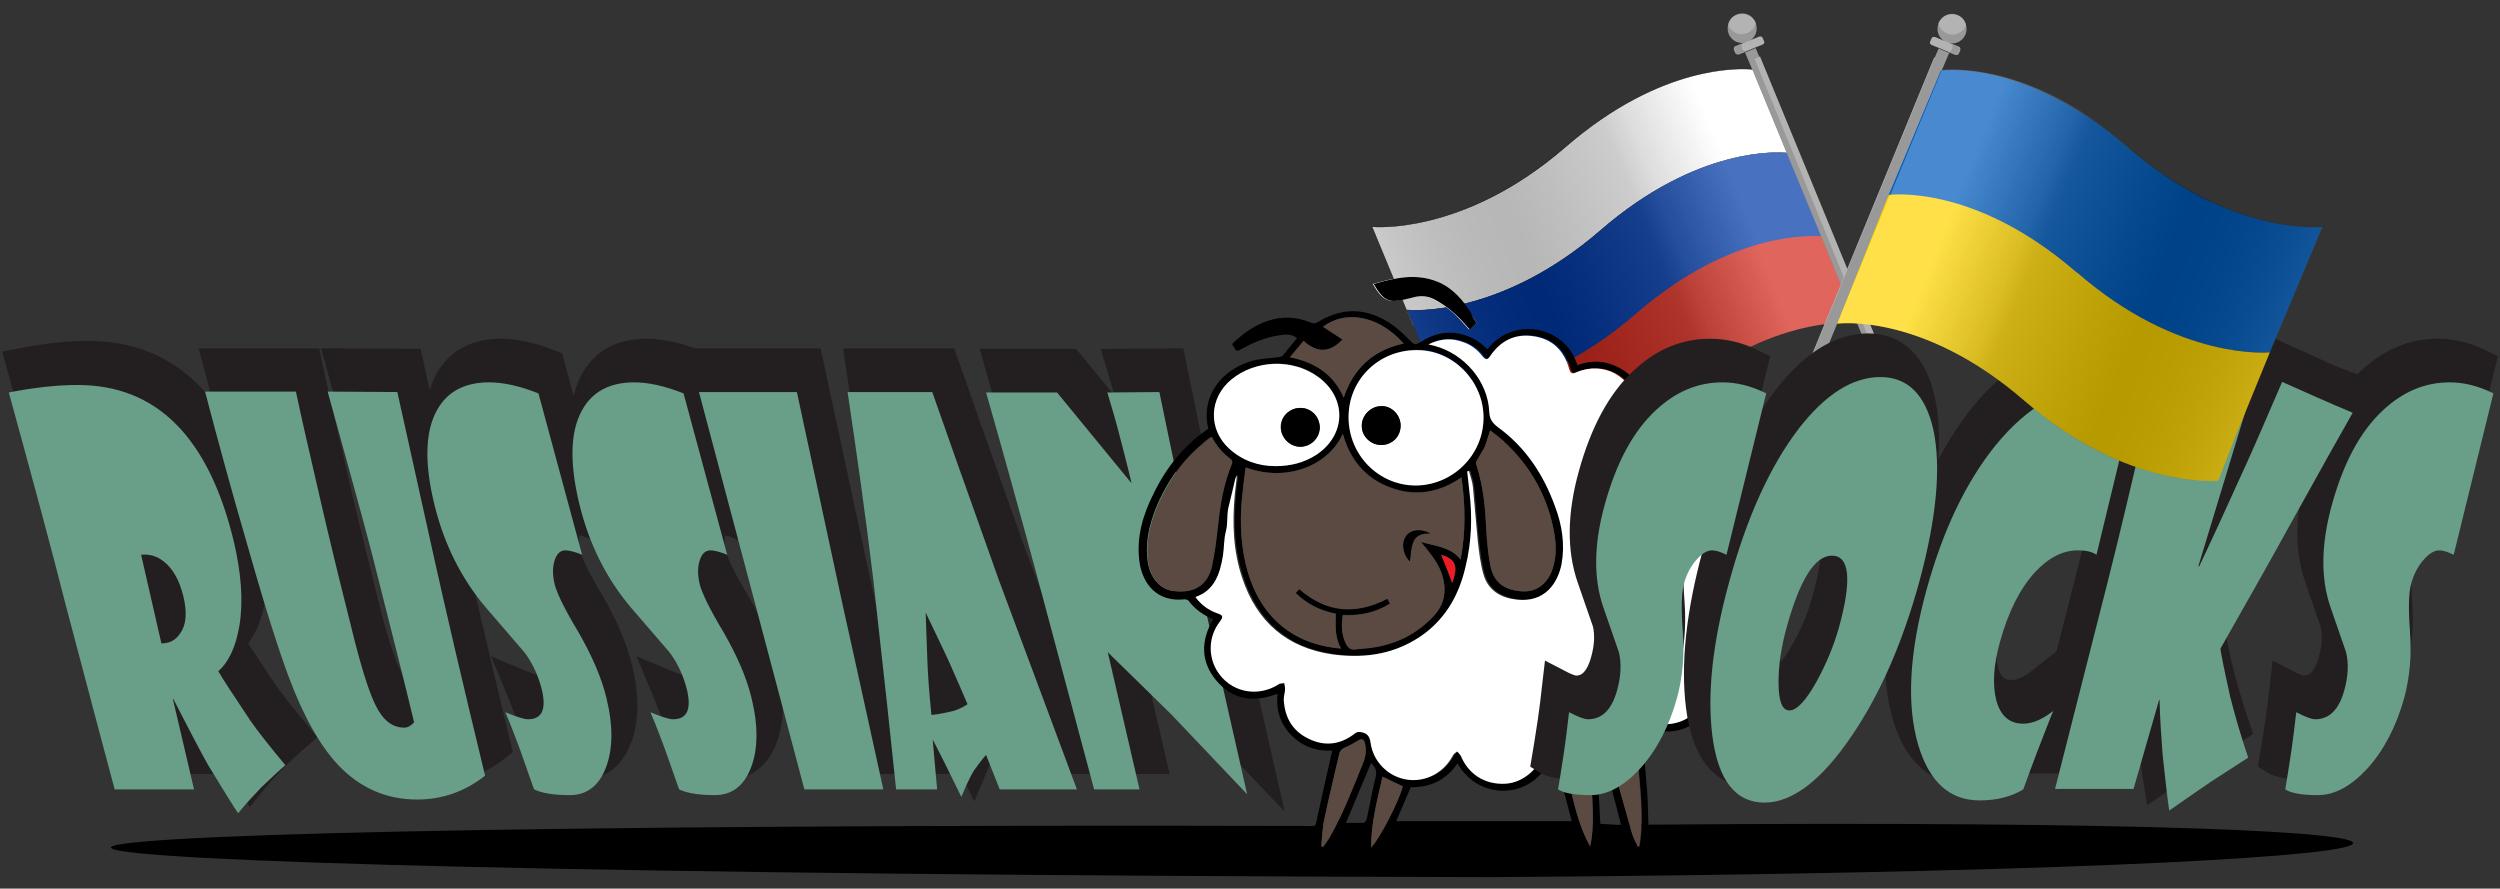 <?xml version="1.0" encoding="utf-8"?>
<!-- Generator: Adobe Illustrator 27.7.0, SVG Export Plug-In . SVG Version: 6.00 Build 0)  -->
<svg version="1.1" xmlns="http://www.w3.org/2000/svg" xmlns:xlink="http://www.w3.org/1999/xlink" x="0px" y="0px"
	 viewBox="0 0 566.9 201.5" style="enable-background:new 0 0 566.9 201.5;" xml:space="preserve">
<rect x="0" y="0" width="566.9" height="201.5" fill="#333333" stroke="none"/>
<style type="text/css">
	.st0{fill:#D52B1E;}
	.st1{fill:#FFFFFF;stroke:#000000;stroke-width:9.788529e-02;stroke-miterlimit:10;}
	.st2{fill:#0039A6;}
	.st3{opacity:0.2;fill:url(#SVGID_1_);stroke:#000000;stroke-width:9.788529e-02;stroke-miterlimit:10;}
	
		.st4{opacity:0.1;fill:url(#SVGID_00000162329721676335536210000015246364140735143839_);stroke:#000000;stroke-width:2.447132e-02;stroke-miterlimit:10;}
	.st5{fill:#999999;}
	.st6{fill:#B3B3B3;}
	.st7{opacity:0.4;fill:#999999;}
	.st8{opacity:0;fill:#FFFFFF;}
	.st9{opacity:0.4;fill:#979797;}
	.st10{fill:#231F20;stroke:#231F20;stroke-width:6.397;stroke-miterlimit:10;}
	.st11{fill:#699E88;}
	.st12{fill:#FFFFFF;}
	.st13{fill:#5A4A42;}
	.st14{fill:#EC1C24;}
	.st15{fill:#005BBB;}
	.st16{fill:#FFD500;}
	.st17{opacity:0.2;fill:url(#SVGID_00000031199193478584856810000004519739215521961605_);}
	.st18{opacity:0.1;fill:url(#SVGID_00000083798786148788104560000011736986342304692924_);}
	
		.st19{opacity:0.2;fill:url(#SVGID_00000036966747020769827790000001816334634305885880_);stroke:#000000;stroke-width:9.788529e-02;stroke-miterlimit:10;}
	
		.st20{opacity:0.1;fill:url(#SVGID_00000173856177521374530690000004023393540389090184_);stroke:#000000;stroke-width:2.447132e-02;stroke-miterlimit:10;}
	.st21{opacity:0.2;fill:url(#SVGID_00000075867163510946049910000008643738640319503036_);}
	.st22{opacity:0.1;fill:url(#SVGID_00000150102787531941094450000012682280421920566453_);}
	
		.st23{opacity:0.2;fill:url(#SVGID_00000049189208551192816210000015697007275103974035_);stroke:#000000;stroke-width:9.788529e-02;stroke-miterlimit:10;}
	
		.st24{opacity:0.1;fill:url(#SVGID_00000174570725324062470450000008016581322369900959_);stroke:#000000;stroke-width:2.447132e-02;stroke-miterlimit:10;}
	.st25{opacity:0.2;fill:url(#SVGID_00000067949691326372155780000005950570717173817527_);}
	.st26{opacity:0.1;fill:url(#SVGID_00000181066848303848137260000002350288323746453651_);}
	
		.st27{opacity:0.2;fill:url(#SVGID_00000160902381339500488540000001613657945999145640_);stroke:#000000;stroke-width:9.788529e-02;stroke-miterlimit:10;}
	
		.st28{opacity:0.1;fill:url(#SVGID_00000111879268943981502890000009632818085584436638_);stroke:#000000;stroke-width:2.447132e-02;stroke-miterlimit:10;}
	.st29{opacity:0.2;fill:url(#SVGID_00000015323986939699260420000006010011778003307652_);}
	.st30{opacity:0.1;fill:url(#SVGID_00000067227590715518907790000015050726723946348934_);}
</style>
<g id="logo_4">
</g>
<g id="logo_3">
</g>
<g id="logo_2">
</g>
<g id="logo_1">
	<g id="Russia_00000127031312383072045960000016052624682831748247_">
		<g id="flag_00000036218042056071796170000002872009940278918060_">
			<path class="st0" d="M421.1,73.3c0,0-19.2-2.7-42.5,17.5c-23.3,20.2-43.9,18.1-43.9,18.1l-4.2-10.6l-3.6-9.1
				c0,0,20.6,2.1,43.9-18.1c21.7-18.8,39.7-17.8,42.2-17.6l7.2,17.5L421.1,73.3z"/>
			<path id="white_00000070833499495737546100000001480626385234585228_" class="st1" d="M405.3,34.7
				C405.3,34.7,405.3,34.7,405.3,34.7c-1.8-0.2-20.2-1.6-42.3,17.5c-22.8,19.8-43,18.2-43.9,18.1c0,0,0,0,0,0l1.6,3.8l-0.2,0
				l-9.4-22.7c0,0,20.6,2.1,43.9-18.1c21.7-18.8,39.7-17.8,42.2-17.6c0,0,0,0,0.1,0c0.1,0,0.2,0,0.2,0L405.3,34.7z"/>
			<path id="blue_00000073680945275537287350000003517466602568696203_" class="st2" d="M413.1,53.6L413.1,53.6
				c-2.5-0.2-20.6-1.2-42.2,17.6c-23.3,20.2-43.9,18.1-43.9,18.1l-3-7.2l0,0l-3.3-8l-1.6-3.8c0,0,0,0,0,0c0.8,0.1,21,1.7,43.9-18.1
				c22.1-19.2,40.5-17.7,42.3-17.5c0,0,0,0,0,0L413.1,53.6z"/>
		</g>
		<g id="shadow_00000129206685881963919230000000479085750154124203_">
			
				<linearGradient id="SVGID_1_" gradientUnits="userSpaceOnUse" x1="378.079" y1="512.381" x2="358.901" y2="523.398" gradientTransform="matrix(0.991 0.133 -0.133 0.991 90.024 -508.202)">
				<stop  offset="0" style="stop-color:#FFFFFF"/>
				<stop  offset="1" style="stop-color:#000000"/>
			</linearGradient>
			<path class="st3" d="M421.2,73.3c0,0-19.2-2.7-42.5,17.5c-0.3,0.3-0.7,0.6-1,0.9c-13,11-25.1,15-33.1,16.5
				c-6.1,1.1-9.8,0.7-9.8,0.7l-4.2-10.6L323,79.8l-11.9-28.4c0,0,3.7,0.4,9.8-0.7c7.6-1.4,18.9-5.2,31.2-15c1-0.8,1.9-1.6,2.9-2.4
				c22.8-19.8,41.6-17.6,42.5-17.5L421.2,73.3z"/>
			
				<linearGradient id="SVGID_00000180349743114878480460000013962251885672060546_" gradientUnits="userSpaceOnUse" x1="362.698" y1="521.216" x2="305.379" y2="554.144" gradientTransform="matrix(0.991 0.133 -0.133 0.991 90.024 -508.202)">
				<stop  offset="0" style="stop-color:#FFFFFF"/>
				<stop  offset="0.16" style="stop-color:#A0A0A0"/>
				<stop  offset="0.316" style="stop-color:#4A4A4A"/>
				<stop  offset="0.425" style="stop-color:#151515"/>
				<stop  offset="0.478" style="stop-color:#000000"/>
				<stop  offset="0.542" style="stop-color:#040404"/>
				<stop  offset="0.608" style="stop-color:#111111"/>
				<stop  offset="0.677" style="stop-color:#262626"/>
				<stop  offset="0.747" style="stop-color:#444444"/>
				<stop  offset="0.817" style="stop-color:#6A6A6A"/>
				<stop  offset="0.888" style="stop-color:#999999"/>
				<stop  offset="0.959" style="stop-color:#CFCFCF"/>
				<stop  offset="1" style="stop-color:#F2F2F2"/>
			</linearGradient>
			
				<path style="opacity:0.1;fill:url(#SVGID_00000180349743114878480460000013962251885672060546_);stroke:#000000;stroke-width:2.447132e-02;stroke-miterlimit:10;" d="
				M421.2,73.3c0,0-19.2-2.7-42.5,17.5c-0.3,0.3-0.7,0.6-1,0.9c-13,11-25.1,15-33.1,16.5c-6.1,1.1-9.8,0.7-9.8,0.7l-4.2-10.6
				L323,79.8l-11.9-28.4c0,0,3.7,0.4,9.8-0.7c7.6-1.4,18.9-5.2,31.2-15c1-0.8,1.9-1.6,2.9-2.4c22.8-19.8,41.6-17.6,42.5-17.5
				L421.2,73.3z"/>
		</g>
		<g>
			<g>
				<path class="st5" d="M392,7.7c0.7,1.7,2.6,2.5,4.3,1.8c1.7-0.7,2.5-2.6,1.8-4.3c0,0,0,0,0-0.1c-0.7-1.7-2.6-2.5-4.3-1.8
					c-1,0.4-1.7,1.3-1.9,2.2C391.7,6.3,391.7,7,392,7.7z"/>
				<path class="st6" d="M391.9,5.7c0.7,1.7,2.6,2.5,4.3,1.8c1-0.4,1.7-1.3,1.9-2.2c0,0,0,0,0-0.1c-0.7-1.7-2.6-2.5-4.3-1.8
					C392.8,3.8,392.1,4.6,391.9,5.7C391.9,5.6,391.9,5.6,391.9,5.7z"/>
			</g>
			<path class="st5" d="M448.8,138c-0.5,0.2-0.9,0.2-1,0.1l-27.1-65.8l-0.5-1.1l-7.2-17.5l0,0l-7.8-18.9l-7.8-18.9l-1.7-4l0,0
				c0,0,0,0,0,0l0.5-0.2l1.9-0.8l0.9,2.1l51.1,124.3C450.3,137.3,449.5,137.8,448.8,138z"/>
			<path class="st5" d="M395.9,11.7C395.9,11.7,395.9,11.7,395.9,11.7L395.9,11.7L395.9,11.7L395.9,11.7
				C395.9,11.7,395.9,11.7,395.9,11.7z"/>
			<polygon class="st5" points="398.2,10.7 398.2,10.7 396.3,11.5 			"/>
			<path class="st6" d="M399.7,10.1l-1.5,0.6l0,0l-1.9,0.8l-0.5,0.2c0,0,0,0,0,0l0,0l-1.5,0.6c-0.3,0.1-0.7,0-0.8-0.3l-0.3-0.7
				c-0.1-0.3,0-0.7,0.3-0.8l1.7-0.7l2-0.8l1.7-0.7c0.3-0.1,0.7,0,0.8,0.3l0.3,0.7C400.2,9.6,400,10,399.7,10.1z"/>
			<path class="st5" d="M395.9,11.7L395.9,11.7l-1.5,0.6c-0.3,0.1-0.7,0-0.8-0.3l-0.3-0.7c-0.1-0.3,0-0.7,0.3-0.8l1.5-0.6
				C394.6,10.9,395.3,11.6,395.9,11.7C395.9,11.7,395.9,11.7,395.9,11.7C395.9,11.7,395.9,11.7,395.9,11.7z"/>
			<path class="st6" d="M448.8,138L397.9,13.4l1.2-0.6l51.1,124.3C450.3,137.3,449.5,137.8,448.8,138z"/>
		</g>
	</g>
	<g>
		<g>
			<path class="st5" d="M445.7,7.8c-0.7,1.7-2.6,2.5-4.3,1.8c-1.7-0.7-2.5-2.6-1.8-4.3c0,0,0,0,0-0.1c0.7-1.7,2.6-2.5,4.3-1.8
				c1,0.4,1.7,1.3,1.9,2.2C446,6.4,446,7.1,445.7,7.8z"/>
			<path class="st6" d="M445.8,5.8c-0.7,1.7-2.6,2.5-4.3,1.8c-1-0.4-1.7-1.3-1.9-2.2c0,0,0,0,0-0.1c0.7-1.7,2.6-2.5,4.3-1.8
				C444.9,3.9,445.6,4.7,445.8,5.8C445.8,5.7,445.8,5.8,445.8,5.8z"/>
		</g>
		<path class="st5" d="M441.9,11.8C441.9,11.8,441.8,11.8,441.9,11.8L441.9,11.8L441.9,11.8L441.9,11.8
			C441.9,11.8,441.9,11.8,441.9,11.8z"/>
		<polygon class="st5" points="439.5,10.8 439.5,10.8 441.4,11.6 		"/>
		<path class="st6" d="M438,10.2l1.5,0.6l0,0l1.9,0.8l0.5,0.2c0,0,0,0,0,0l0,0l1.5,0.6c0.3,0.1,0.7,0,0.8-0.3l0.3-0.7
			c0.1-0.3,0-0.7-0.3-0.8l-1.7-0.7l-2-0.8l-1.7-0.7c-0.3-0.1-0.7,0-0.8,0.3l-0.3,0.7C437.5,9.7,437.7,10.1,438,10.2z"/>
		<path class="st5" d="M441.8,11.8L441.8,11.8l1.5,0.6c0.3,0.1,0.7,0,0.8-0.3l0.3-0.7c0.1-0.3,0-0.7-0.3-0.8l-1.5-0.6
			C443.1,11,442.4,11.7,441.8,11.8C441.9,11.8,441.9,11.8,441.8,11.8C441.9,11.8,441.8,11.8,441.8,11.8z"/>
		<path class="st6" d="M389,138.2l50.8-124.6l-1.2-0.6l-51.1,124.3C387.4,137.5,388.2,137.9,389,138.2z"/>
		<path class="st5" d="M389,138.2c0.5,0.2,0.9,0.2,1,0.1L417,72.4l0.5-1.1l7.2-17.5l0,0l7.8-18.9l7.8-18.9l1.7-4l0,0c0,0,0,0,0,0
			l-0.5-0.2l-1.9-0.8l-0.9,2.1l-51.1,124.3C387.4,137.5,388.2,137.9,389,138.2z"/>
	</g>
	<g id="shadow_00000091695233366720658690000005009261576166909886_">
		<path class="st7" d="M323.1,156.3c0,0.1,3.4,0.3,7.6,0.3c4.2,0,7.6-0.1,7.6-0.3c0-0.1-3.4-0.3-7.6-0.3
			C326.5,156.1,323.1,156.2,323.1,156.3z"/>
		<path class="st7" d="M268.3,156.3c0,0.1,3.4,0.3,7.6,0.3c4.2,0,7.6-0.1,7.6-0.3s-3.4-0.3-7.6-0.3
			C271.7,156.1,268.3,156.2,268.3,156.3z"/>
	</g>
	<rect y="59.6" class="st8" width="566.9" height="141.9"/>
	<path class="st10" d="M55.8,116c1.7,7.2,2.2,13.6,1.3,19.1c-0.8,4.8-2.4,8.3-4.8,10.4c1,1.8,3.5,5.5,7.2,11.1c1.8,2.6,4.5,6,8,10.2
		c-0.8,0.7-2.6,2.3-5.4,5c-1.9,2-3.7,3.9-5.3,5.9c-1-1.4-3.2-5-6.8-10.9c-1.7-3-4.3-8-7.9-15h-0.1l4.6,20.5l-18,0
		c-2.3-8.5-6-22.6-11.2-42.2c-3-11.5-7.3-27.5-12.9-47.9c5.6-1.1,10.8-1.7,15.6-1.7C38.3,80.6,50.1,92.4,55.8,116z M44.3,128.7
		c-0.9-3.7-2.4-6.4-4.5-8c-1.5-1.2-3.2-1.7-5.1-1.5l4.6,20.1c1.8,0,3.2-0.7,4.2-2.2C45,135.2,45.2,132.4,44.3,128.7z M92.8,82.3
		l8.4,37.9c2.4,10.8,6.2,27.2,11.5,49.1c-4.6,3.6-9.7,5.4-15.4,5.4c-7,0-12.9-2.6-17.8-7.7c-4.1-4.3-8-11.1-11.4-20.3
		c-2-5.3-5.1-14.9-9.1-29c-3.8-13-7-24.8-9.8-35.5l20.6,0c1.1,5.2,3,13.6,5.7,25.2c1.5,6.5,3.7,15.7,6.7,27.6
		c2.2,9.1,4.1,15.2,5.7,18.4c1.7,3.4,3.8,5,6.5,5c0.7,0,1.5-0.4,2.2-1.2c-1.9-8.1-5.2-20.9-9.6-38.4c-2.3-8.8-5.7-21-10-36.6
		L92.8,82.3z M134.7,119.1c-1.7-0.7-3-1-3.8-1c-1,0-1.8,0.6-2.3,1.9c-0.6,1.5-0.7,3.5-0.1,5.9c0.5,1.9,2.2,5.5,5.4,10.8
		c3.1,5.4,5.2,10.3,6.3,14.8c1.6,6.5,1.5,11.9-0.2,16.1c-1.6,4-4.3,6-8.1,6c-3.5,0-6.2-0.4-8.1-1.3c-0.6-1.8-1.7-4.7-3.1-8.8
		c-0.8-2.2-1.9-5.1-3.4-8.7c2.6,1.1,4.3,1.6,5.1,1.6c3.2,0,4.2-2.2,3.2-6.6c-0.8-3.2-2.1-6.1-4-8.6c-2.9-3.4-5.8-6.7-8.7-10.1
		c-5.6-6.6-9.5-14.4-11.7-23.4c-2.3-9.4-2.1-16.6,0.6-21.4c2.3-4.2,6.3-6.3,11.8-6.3c3.2,0,6.9,0.8,11.2,2.5L134.7,119.1z
		 M167.7,119.1c-1.7-0.7-3-1-3.8-1c-1,0-1.8,0.6-2.3,1.9c-0.6,1.5-0.7,3.5-0.1,5.9c0.5,1.9,2.2,5.5,5.4,10.8
		c3.1,5.4,5.2,10.3,6.3,14.8c1.6,6.5,1.5,11.9-0.2,16.1c-1.6,4-4.3,6-8.1,6c-3.5,0-6.2-0.4-8.1-1.3c-0.6-1.8-1.7-4.7-3.1-8.8
		c-0.8-2.2-1.9-5.1-3.4-8.7c2.6,1.1,4.3,1.6,5.1,1.6c3.2,0,4.2-2.2,3.2-6.6c-0.8-3.2-2.1-6.1-4-8.6c-2.9-3.4-5.8-6.7-8.7-10.1
		c-5.6-6.6-9.5-14.4-11.7-23.4c-2.3-9.4-2.1-16.6,0.6-21.4c2.3-4.2,6.3-6.3,11.8-6.3c3.2,0,6.9,0.8,11.2,2.5L167.7,119.1z
		 M183.5,82.2l10.3,47.9c2.3,10.3,5.4,24.4,9.3,42.2l-17.9,0l-23.9-90.1L183.5,82.2z M246.9,172.3l-17.5,0l-3.1-7.8
		c-0.4,0.4-1.3,1.5-2.8,3.6c-0.9,1.5-1.8,3.5-2.8,5.9l-3.5-7.1c-0.7-1.4-1.7-3.4-3-5.9l1,11.3l-9.3,0c-1-9.7-2.7-25.6-5.2-47.8
		c-1.8-14.9-3.8-28.9-5.8-42.3l19.2,0c2.1,6.1,7.2,20.4,15.2,42.9C233.7,136.8,239.6,152.6,246.9,172.3z M222.1,153.1
		c-0.9-2.1-2.3-5.4-4.4-10.1c-1.2-2.6-2.9-6.1-5.1-10.7c0.1,2.3,0.2,6,0.4,11.1c0.1,3,0.4,7,0.9,12.1c0.6,0,2-0.2,4.2-0.7
		C219.4,154.5,220.7,153.9,222.1,153.1z M265.7,82.2c1.6,7.9,4.5,21.7,8.7,41.3c3.2,14.5,6.9,31.1,11.2,49.9c-3.8-4-9.5-10-17.1-18
		c-3.2-3.2-8.1-7.9-14.5-14.2l7.2,31.1l-10.3,0c-2.1-7.9-6.1-22.9-12-44.9c-4.8-17.8-9-32.9-12.5-45.1l16.1,0l16.9,20.6
		c-1.1-4.7-2.1-8.4-2.8-11.1c-0.6-2.4-1.5-5.5-2.7-9.5L265.7,82.2z"/>
	<path class="st11" d="M53,122.7c1.7,7.2,2.2,13.6,1.3,19.1c-0.8,4.8-2.4,8.3-4.8,10.4c1,1.8,3.5,5.5,7.2,11.1c1.8,2.6,4.5,6,8,10.2
		c-0.8,0.7-2.6,2.3-5.4,5c-1.9,2-3.7,3.9-5.3,5.9c-1-1.4-3.2-5-6.8-10.9c-1.7-3-4.3-8-7.9-15h-0.1L44,179l-18,0
		c-2.3-8.5-6-22.6-11.2-42.2C11.9,125.3,7.6,109.4,2,89c5.6-1.1,10.8-1.7,15.6-1.7C35.5,87.3,47.3,99.1,53,122.7z M41.6,135.3
		c-0.9-3.7-2.4-6.4-4.5-8c-1.5-1.2-3.2-1.7-5.1-1.5l4.6,20.1c1.8,0,3.2-0.7,4.2-2.2C42.2,141.8,42.5,139.1,41.6,135.3z M90.1,88.9
		l8.4,37.9c2.4,10.8,6.2,27.2,11.5,49.1c-4.6,3.6-9.7,5.4-15.4,5.4c-7,0-12.9-2.6-17.8-7.7c-4.1-4.3-8-11.1-11.4-20.3
		c-2-5.3-5.1-14.9-9.1-29c-3.8-13-7-24.8-9.8-35.5l20.6,0c1.1,5.2,3,13.6,5.7,25.2c1.5,6.5,3.7,15.7,6.7,27.6
		c2.2,9.1,4.1,15.2,5.7,18.4c1.7,3.4,3.8,5,6.5,5c0.7,0,1.5-0.4,2.2-1.2c-1.9-8.1-5.2-20.9-9.6-38.4c-2.3-8.8-5.7-21-10-36.6
		L90.1,88.9z M132,125.8c-1.7-0.7-3-1-3.8-1c-1,0-1.8,0.6-2.3,1.9c-0.6,1.5-0.7,3.5-0.1,5.9c0.5,1.9,2.2,5.5,5.4,10.8
		c3.1,5.4,5.2,10.3,6.3,14.8c1.6,6.5,1.5,11.9-0.2,16.1c-1.6,4-4.3,6-8.1,6c-3.5,0-6.2-0.4-8.1-1.3c-0.6-1.8-1.7-4.7-3.1-8.8
		c-0.8-2.2-1.9-5.1-3.4-8.7c2.6,1.1,4.3,1.6,5.1,1.6c3.2,0,4.2-2.2,3.2-6.6c-0.8-3.2-2.1-6.1-4-8.6c-2.9-3.4-5.8-6.7-8.7-10.1
		c-5.6-6.6-9.5-14.4-11.7-23.4c-2.3-9.4-2.1-16.6,0.6-21.4c2.3-4.2,6.3-6.3,11.8-6.3c3.2,0,6.9,0.8,11.2,2.5L132,125.8z
		 M164.9,125.8c-1.7-0.7-3-1-3.8-1c-1,0-1.8,0.6-2.3,1.9c-0.6,1.5-0.7,3.5-0.1,5.9c0.5,1.9,2.2,5.5,5.4,10.8
		c3.1,5.4,5.2,10.3,6.3,14.8c1.6,6.5,1.5,11.9-0.2,16.1c-1.6,4-4.3,6-8.1,6c-3.5,0-6.2-0.4-8.1-1.3c-0.6-1.8-1.7-4.7-3.1-8.8
		c-0.8-2.2-1.9-5.1-3.4-8.7c2.6,1.1,4.3,1.6,5.1,1.6c3.2,0,4.2-2.2,3.2-6.6c-0.8-3.2-2.1-6.1-4-8.6c-2.9-3.4-5.8-6.7-8.7-10.1
		c-5.6-6.6-9.5-14.4-11.7-23.4c-2.3-9.4-2.1-16.6,0.6-21.4c2.3-4.2,6.3-6.3,11.8-6.3c3.2,0,6.9,0.8,11.2,2.5L164.9,125.8z
		 M180.7,88.9l10.3,47.9c2.3,10.3,5.4,24.4,9.3,42.2l-17.9,0l-23.9-90.1L180.7,88.9z M244.2,179l-17.5,0l-3.1-7.8
		c-0.4,0.4-1.3,1.5-2.8,3.6c-0.9,1.5-1.8,3.5-2.8,5.9l-3.5-7.1c-0.7-1.4-1.7-3.4-3-5.9l1,11.3l-9.3,0c-1-9.7-2.7-25.6-5.2-47.8
		c-1.8-14.9-3.8-28.9-5.8-42.3l19.2,0c2.1,6.1,7.2,20.4,15.2,42.9C231,143.5,236.8,159.2,244.2,179z M219.4,159.7
		c-0.9-2.1-2.3-5.4-4.4-10.1c-1.2-2.6-2.9-6.1-5.1-10.7c0.1,2.3,0.2,6,0.4,11.1c0.1,3,0.4,7,0.9,12.1c0.6,0,2-0.2,4.2-0.7
		C216.6,161.2,218,160.6,219.4,159.7z M262.9,88.9c1.6,7.9,4.5,21.7,8.7,41.3c3.2,14.5,6.9,31.1,11.2,49.9c-3.8-4-9.5-10-17.1-18
		c-3.2-3.2-8.1-7.9-14.5-14.2l7.2,31.1l-10.3,0c-2.1-7.9-6.1-22.9-12-44.9c-4.8-17.8-9-32.9-12.5-45.1l16.1,0l16.9,20.6
		c-1.1-4.7-2.1-8.4-2.8-11.1c-0.6-2.4-1.5-5.5-2.7-9.5L262.9,88.9z"/>
	<g>
		<path class="st12" d="M334.8,73.3c-0.5-0.8-0.9-1.6-1.4-2.3c-2-3-4.2-5.7-7.6-7.1c-4.9-2-9.7-0.9-14.5,0.5
			c0.4,0.6,0.7,1.2,1.1,1.7c1,1.4,2.3,2.4,4.1,2.1c1.2-0.2,2.4-0.4,3.5-0.7c1.8-0.5,3.4-0.5,5.1,0.4c2.7,1.4,5,3.3,6.9,5.6
			c0.4,0.4,0.7,0.8,1.1,1.2C333.8,74.2,334.2,73.8,334.8,73.3z"/>
		<path d="M373.8,187c226.8-1.8,209.8,10.3-35.9,11.9C-74.4,198-70,186.3,297.8,187.3 M297.8,187.3c0.2,0,0.6-0.3,0.6-0.5
			c1.2-5.5,2.4-11,3.7-16.6c-3.6,0.2-6.7-0.9-9.3-3.5c-2.5-2.6-3.5-5.7-3.1-9.4c-5.4,2.1-10.2,1.4-13.9-3c-3.6-4.3-3.5-9.1-0.7-13.9
			c-2.2-0.9-4.1-2.2-5.6-4.2c-0.2-0.2-0.6-0.3-0.9-0.3c-6.2,0.7-9.5-3.5-10.2-8.4c-0.8-5.7,0.8-10.9,3.3-15.8
			c2.9-5.9,6.9-10.8,12.3-14.5c-1.8-7.5,3.2-13.4,9.7-15.3c1.9-0.6,4-0.6,6.1-0.9c0.4-0.1,0.9-0.1,1.1-0.4c1.1-1.3,2.1-2.6,3.2-3.9
			c-1.1-1-2.5-0.9-3.8-0.7c-3,0.4-5.8,1.5-8.5,3c-1.4,0.8-1.4,0.8-2.2-0.6c-0.1-0.1-0.1-0.2-0.2-0.4c5-4.9,11.1-7.6,17.7-4.9
			c0.6,0.3,1.1,0.3,1.8-0.1c6.1-3.8,12.3-3,17.8,1.4c1,0.8,2,1.8,2.9,2.7c1.2,1.2,1.3,1.2,2.8,0.3c4.2-2.6,8.4-2.6,12.6-0.1
			c0.8,0.5,1.5,1.2,2.3,1.9c5.6-7.4,17.5-5.6,20.4,3.6c3.5-1.3,6.8-1,10,0.9c3.2,1.9,5,4.8,5.5,8.4c8.4-0.7,14.6,6.2,12.8,14.2
			c1.6,0.8,3.3,1.5,4.8,2.5c2.5,1.7,4,4.2,4.4,7.2c0,0.2,0.1,0.3,0.2,0.5c0,0.9,0,1.9,0,2.8c-0.2,0.7-0.4,1.4-0.6,2.1
			c-0.8,2.6-2.5,4.6-4.7,6.1c7.8,5.9,5.7,17.1-2.8,20.4c2.7,4.6,2.9,9.3-0.5,13.5c-3.7,4.7-8.6,5.5-14.2,3.3c0,1.5-0.1,2.8,0,4.2
			c0.3,3.5,0.6,7,0.9,10.4c0.2,2.7,0.2,5.4,0.3,8.1 M271.1,135.4c1.3,1.7,3,2.9,5,3.5c1.6,0.5,1.7,0.8,0.7,2.1
			c-2.4,3.2-2.6,7.5-0.6,10.9c2.9,4.9,9.1,6.3,14,3.2c0.4-0.2,0.9-0.2,1.3-0.3c0.1,0.4,0.2,0.9,0.2,1.3c-0.1,0.8-0.4,1.6-0.3,2.4
			c0.1,4,1.9,7.2,5.6,8.9c3.7,1.8,7.2,1.3,10.4-1.1c0.7-0.5,1.2-0.6,1.9-0.3c1.3,0.4,1.7,1.1,1.8,2.4c0.6,4.3,4.1,7.6,8.3,8.3
			c4.2,0.6,8.3-1.5,10.3-5.4c0.2-0.4,0.7-0.7,1-1c0.3,0.4,0.7,0.7,0.9,1.1c1.5,3.6,5.1,6.6,10.3,6.2c3.7-0.3,7.4-3.4,8.5-7.3
			c0.1-0.5,0.6-0.9,0.9-1.3c0.3,0.4,0.8,0.6,1,1.1c2.2,4.7,7.4,7,12.3,5.3c4.8-1.7,7.5-6.7,6.3-11.8c-0.1-0.4,0.1-0.9,0.2-1.4
			c0.5,0.1,1,0.1,1.3,0.3c2.2,1.4,4.6,1.9,7.1,1.5c7.4-1.3,10.7-9.7,6.2-15.7c-0.9-1.2-0.8-1.6,0.6-2c3.9-1.3,6.3-3.9,6.9-7.9
			c0.6-4.2-1-7.6-4.6-10c-1.4-0.9-1.4-1.3,0.1-2.1c4-2.3,5.9-6.7,4.8-11.1c-0.9-3.8-4.3-6.8-8.3-7.3c-1.1-0.1-1.3-0.5-1-1.5
			c0.1-0.2,0.1-0.5,0.2-0.7c1-3.8-0.4-7.9-3.5-10.2c-2.4-1.8-5.1-2.4-8-1.9c-0.8,0.1-1.2-0.1-1.3-0.9c0-0.2-0.1-0.5-0.1-0.7
			c-1.1-6.6-7.5-10.2-13.7-7.7c-1,0.4-1.4,0.3-1.7-0.8c-1.2-4.3-4.1-6.8-8.4-7.4c-3.9-0.5-7.1,1.1-9.4,4.4c-0.7,1.1-1.1,1.1-1.9,0.1
			c-1.1-1.3-2.4-2.3-4-3c-2.8-1.1-5.5-1-8.2,0.4c0.5,0.1,0.9,0.2,1.3,0.3c6.8,1.7,12.2,8,12.5,15c0.1,1.7,0.6,2.6,2,3.5
			c6.3,4.5,10.4,10.7,12.9,17.9c1.5,4.2,2.3,8.6,1.5,13.1c-0.8,4.5-3.9,8.7-10,8.1c-3.7-0.4-6.6-2-7.7-5.7c-0.7-2.5-1-5.1-1.3-7.6
			c-0.5-4.1-0.7-8.2-1.1-12.2c-0.1-1.2-0.6-2.5-0.9-3.7c-0.1,0-0.2,0.1-0.4,0.1c0.2,1.5,0.3,3.1,0.5,4.6c0.6,5.8,0.5,11.5-0.9,17.1
			c-1.5,6-4.2,11.2-9.2,15c-6.2,4.7-13.4,5.9-20.9,4.8c-10.4-1.4-17.2-7.4-20.5-17.3c-2.1-6.2-2.3-12.6-1.7-19
			c0.1-1.4,0.3-2.8,0.5-4.3c-0.2,0.2-0.3,0.5-0.4,0.8c-0.5,2-0.9,4-1.4,5.9c-0.5,1.9-0.1,4-0.7,5.9c-0.5,1.8-0.4,3.8-0.7,5.7
			C276.6,130.1,275.4,133.8,271.1,135.4z M282.5,106c-0.1,0.4-0.2,0.8-0.2,1.1c-0.2,2-0.5,4-0.7,6.1c-0.5,5.5-0.2,11,1.3,16.3
			c2,6.8,5.8,12.2,12.4,15.3c2.7,1.3,5.6,2,8.8,2.2c-1.5-2.6-1.3-5.3-1.2-7.9c-3.6-0.7-6.5-2.2-9.1-4.7c0.3-0.4,0.6-0.7,0.8-0.9
			c6.2,5.4,12.9,5.9,20,2.2c0.2,0.3,0.4,0.7,0.6,1.1c-3.3,2.1-6.9,2.8-10.7,2.6c-0.4,2.4-0.3,4.6,0.8,6.7c0.4,0.8,1,1.2,2,1.1
			c1.3-0.2,2.6-0.2,3.8-0.4c5.6-0.8,10.3-3.2,14.2-7.4c1.8-2,2.5-4.2,2.2-6.9c-0.3-2.8-1.7-5-3.3-7.2c-0.6-0.8-1.2-1.5-2-2.5
			c3.3,1,6.7,1.1,9,4c1.2-6.2,1.1-12.3,0.2-18.6c-5.1,3.5-10.4,4.4-16.1,2.3c-5.7-2.1-9.1-6.3-10.8-12.2
			C301.2,105.6,291.7,109.4,282.5,106z M305.8,94.6c0,8.5,6.7,15.4,15.1,15.4c8.5,0.1,15.5-6.9,15.5-15.4c0-8.3-6.9-15.3-15-15.3
			C312.6,79.4,305.8,86,305.8,94.6z M289.2,105.7c3.5,0,6.5-0.8,9.2-2.6c6.9-4.5,7.1-13,0.4-17.8c-5.7-4.1-14.1-3.8-19.5,0.7
			c-5.1,4.2-5.4,11.4-0.5,15.8C281.8,104.5,285.5,105.6,289.2,105.7z M337.9,97.6c-0.4,1.3-0.7,2.6-1.2,3.7
			c-0.5,1.2-1.3,2.2-1.9,3.3c-0.1,0.2-0.1,0.5,0,0.8c1.5,4.7,2,9.5,2.2,14.4c0.1,2.7,0.4,5.5,0.9,8.2c0.7,4,3.1,5.9,7.3,6.1
			c3.2,0.2,5.8-1.8,6.9-5.2c0.8-2.5,0.9-5.1,0.4-7.7c-1.4-8.4-5.4-15.5-11.6-21.2C339.9,99.2,338.9,98.4,337.9,97.6z M274.8,99.1
			c-0.1,0-0.2,0-0.2,0c-0.1,0.1-0.2,0.1-0.4,0.2c-5.6,4.2-9.6,9.7-12.2,16.2c-1.5,3.9-2.4,7.9-1.7,12.1c0.5,3.3,2.6,5.8,5.4,6.3
			c5.2,0.8,8.2-1.5,9.1-5.8c0.6-2.9,1-5.8,1.3-8.8c0.5-4.9,1.2-9.7,3.2-14.3c0.1-0.2,0-0.7-0.2-0.9
			C277.3,102.8,275.9,101.1,274.8,99.1z M330.5,173.1c-2.6,3.8-6.2,5.5-10.6,5.4c-1.1,2.6-2.2,5.1-3.3,7.7c12.6,0,26,0,39.8,0
			c-0.7-2.9-1.6-5.8-2.2-8.8c-0.4-2-1.1-3.8-2.7-5.1C347.2,181.5,335.2,181.5,330.5,173.1z M304.7,90.2c2.2-6.7,6.7-10.8,13.6-12.3
			c-5.9-6.6-13.4-7.6-18.3-3.8c1.5,1,3,2,4.4,2.9c-2.9,3.1-5.8,3-8.8,0.3c-1.1,1.2-2.1,2.4-3.1,3.7C298,82.2,302.4,84.8,304.7,90.2z
			 M299.6,191.9c0.2,0,0.3,0.1,0.5,0.1c0.5-0.7,1-1.4,1.4-2.1c3.1-5.4,5.3-11.2,7.6-16.9c0.6-1.5,0.8-2.9,0.4-4.5
			c-0.2-0.9-0.7-1.1-1.5-0.6c-1,0.6-2,1.2-3,1.6c-0.7,0.3-1.1,0.6-1.3,1.4c-1.1,4.8-2.3,9.6-3.3,14.4
			C299.9,187.4,299.8,189.7,299.6,191.9z M371.4,192c0.1,0,0.2-0.1,0.4-0.1c1.1-6.7,0.1-13.3-0.4-20.1c-0.8,0.9-1.3,1.7-2,2.4
			c-0.7,0.7-1.6,1.2-2.3,1.9c-0.2,0.2-0.4,0.7-0.3,1c1.1,3.9,2.1,7.8,3.3,11.7C370.3,189.9,370.9,190.9,371.4,192z M310.9,192.2
			c2-2,6.4-10.8,7.2-13.9c-1.5-0.7-3-1.4-4.6-2.2C312.4,181.3,310.9,186.5,310.9,192.2z M355.5,176.3c1.4,5.3,2.4,10.8,5.1,15.7
			c1-4.8,0.5-9.5,0.3-14.1C359,177.3,357.3,176.8,355.5,176.3z M305.2,186.6c1.3,0,2.6,0,3.9,0c0.3,0,0.7-0.5,0.8-0.8
			c0.7-3.1,1.2-6.3,2-9.4c0.4-1.5,0-2.5-1-3.4C309,177.5,307.1,182.1,305.2,186.6z M362.4,177.6c0.2,3.1,0.3,6.1,0.5,9.2
			c1.6,0.1,3.1,0.2,4.7,0.3c-0.9-3.4-1.7-6.7-2.6-10C364.1,177.2,363.3,177.4,362.4,177.6z M326.8,125.8c0.9,2.1,1.7,4.3,2.5,6.4
			C330.8,128.4,330.1,126.8,326.8,125.8z"/>
		<path d="M334.8,73.3c-0.5,0.5-1,0.9-1.5,1.4c-0.4-0.4-0.8-0.8-1.1-1.2c-2-2.3-4.3-4.2-6.9-5.6c-1.7-0.9-3.4-0.9-5.1-0.4
			c-1.2,0.3-2.3,0.6-3.5,0.7c-1.9,0.3-3.1-0.7-4.1-2.1c-0.4-0.5-0.7-1.1-1.1-1.7c4.8-1.4,9.6-2.5,14.5-0.5c3.4,1.4,5.7,4.1,7.6,7.1
			C333.9,71.8,334.3,72.5,334.8,73.3z"/>
		<path class="st12" d="M271.1,135.4c4.4-1.6,5.5-5.3,6.2-9.3c0.3-1.9,0.2-3.9,0.7-5.7c0.5-2,0.1-4,0.7-5.9c0.5-1.9,0.9-3.9,1.4-5.9
			c0.1-0.3,0.2-0.5,0.4-0.8c-0.2,1.4-0.3,2.8-0.5,4.3c-0.6,6.5-0.4,12.8,1.7,19c3.3,9.9,10.1,15.8,20.5,17.3
			c7.5,1,14.6-0.1,20.9-4.8c5-3.8,7.8-9,9.2-15c1.4-5.6,1.6-11.4,0.9-17.1c-0.2-1.5-0.3-3.1-0.5-4.6c0.1,0,0.2-0.1,0.4-0.1
			c0.3,1.2,0.8,2.4,0.9,3.7c0.4,4.1,0.7,8.2,1.1,12.2c0.3,2.6,0.6,5.2,1.3,7.6c1.1,3.7,4,5.3,7.7,5.7c6.1,0.6,9.1-3.6,10-8.1
			c0.8-4.5,0.1-8.9-1.5-13.1c-2.6-7.2-6.7-13.4-12.9-17.9c-1.3-1-1.9-1.8-2-3.5c-0.3-7-5.7-13.2-12.5-15c-0.4-0.1-0.8-0.2-1.3-0.3
			c2.8-1.4,5.5-1.5,8.2-0.4c1.6,0.6,2.9,1.6,4,3c0.8,1,1.2,1,1.9-0.1c2.3-3.3,5.4-4.9,9.4-4.4c4.4,0.5,7.2,3.1,8.4,7.4
			c0.3,1.1,0.7,1.3,1.7,0.8c6.2-2.6,12.7,1,13.7,7.7c0,0.2,0.1,0.5,0.1,0.7c0,0.9,0.5,1.1,1.3,0.9c2.9-0.5,5.6,0.1,8,1.9
			c3.1,2.4,4.5,6.4,3.5,10.2c-0.1,0.2-0.1,0.5-0.2,0.7c-0.3,1,0,1.4,1,1.5c4,0.5,7.4,3.4,8.3,7.3c1.1,4.5-0.8,8.9-4.8,11.1
			c-1.4,0.8-1.4,1.2-0.1,2.1c3.6,2.3,5.2,5.7,4.6,10c-0.6,4-3,6.7-6.9,7.9c-1.4,0.4-1.5,0.8-0.6,2c4.4,6,1.1,14.5-6.2,15.7
			c-2.5,0.4-4.9-0.1-7.1-1.5c-0.4-0.2-0.9-0.2-1.3-0.3c-0.1,0.5-0.3,1-0.2,1.4c1.2,5.1-1.5,10.1-6.3,11.8c-4.8,1.7-10-0.6-12.3-5.3
			c-0.2-0.4-0.7-0.7-1-1.1c-0.3,0.4-0.7,0.8-0.9,1.3c-1.1,3.9-4.7,7-8.5,7.3c-5.3,0.4-8.8-2.6-10.3-6.2c-0.2-0.4-0.6-0.8-0.9-1.1
			c-0.4,0.3-0.8,0.6-1,1c-2,3.8-6.1,6-10.3,5.4c-4.2-0.6-7.7-4-8.3-8.3c-0.2-1.3-0.6-2.1-1.8-2.4c-0.8-0.2-1.3-0.2-1.9,0.3
			c-3.2,2.5-6.8,2.9-10.4,1.1c-3.7-1.8-5.4-4.9-5.6-8.9c0-0.8,0.3-1.6,0.3-2.4c0-0.4-0.1-0.9-0.2-1.3c-0.4,0.1-1,0-1.3,0.3
			c-4.9,3.1-11.1,1.7-14-3.2c-2-3.4-1.8-7.7,0.6-10.9c1-1.3,0.9-1.6-0.7-2.1C274,138.3,272.4,137.2,271.1,135.4z"/>
		<path class="st13" d="M282.5,106c9.2,3.4,18.7-0.3,22-7.6c1.6,5.9,5.1,10.1,10.8,12.2c5.6,2.1,11,1.2,16.1-2.3
			c0.9,6.3,1,12.4-0.2,18.6c-2.3-2.9-5.7-3-9-4c0.8,1,1.4,1.7,2,2.5c1.7,2.1,3,4.4,3.3,7.2c0.3,2.6-0.4,4.9-2.2,6.9
			c-3.8,4.2-8.6,6.6-14.2,7.4c-1.3,0.2-2.6,0.2-3.8,0.4c-1,0.1-1.5-0.3-2-1.1c-1.1-2.1-1.2-4.3-0.8-6.7c3.8,0.2,7.4-0.5,10.7-2.6
			c-0.2-0.4-0.4-0.7-0.6-1.1c-7.2,3.7-13.8,3.2-20-2.2c-0.2,0.3-0.5,0.6-0.8,0.9c2.5,2.5,5.5,4,9.1,4.7c0,2.6-0.3,5.3,1.2,7.9
			c-3.2-0.3-6.1-1-8.8-2.2c-6.6-3.1-10.4-8.5-12.4-15.3c-1.5-5.3-1.8-10.8-1.3-16.3c0.2-2,0.4-4,0.7-6.1
			C282.3,106.7,282.4,106.4,282.5,106z M324.4,121c-2.1-1.2-4.5-1-5.5,0.5c-1.2,1.6-0.8,4.3,0.8,5.8c0.2-1.3,0.2-2.8,0.7-4.2
			C320.9,121.5,322.4,120.9,324.4,121z"/>
		<path class="st12" d="M305.8,94.6c0-8.6,6.9-15.3,15.6-15.2c8.1,0,15,7,15,15.3c0,8.5-7,15.4-15.5,15.4
			C312.5,110,305.8,103.1,305.8,94.6z M317.6,96.5c0-2.4-2.1-4.5-4.4-4.4c-2.3,0-4.4,2.1-4.4,4.4c0,2.4,2,4.4,4.4,4.4
			C315.7,100.9,317.6,99,317.6,96.5z"/>
		<path class="st12" d="M289.2,105.7c-3.8,0-7.4-1.2-10.4-3.9c-4.9-4.4-4.7-11.6,0.5-15.8c5.4-4.4,13.8-4.7,19.5-0.6
			c6.7,4.8,6.5,13.3-0.4,17.8C295.7,104.9,292.7,105.7,289.2,105.7z M294.9,92.5c-2.5,0-4.5,1.9-4.5,4.3c0,2.4,2,4.5,4.4,4.5
			c2.4,0,4.4-2,4.4-4.4C299.3,94.4,297.3,92.5,294.9,92.5z"/>
		<path class="st13" d="M337.9,97.6c1,0.8,2.1,1.5,3,2.4c6.3,5.8,10.2,12.8,11.6,21.2c0.4,2.6,0.4,5.2-0.4,7.7
			c-1.1,3.5-3.7,5.4-6.9,5.2c-4.3-0.3-6.6-2.2-7.3-6.1c-0.5-2.7-0.7-5.4-0.9-8.2c-0.2-4.9-0.7-9.7-2.2-14.4c-0.1-0.2-0.1-0.6,0-0.8
			c0.6-1.1,1.3-2.2,1.9-3.3C337.1,100.2,337.4,99,337.9,97.6z"/>
		<path class="st13" d="M274.8,99.1c1,2,2.5,3.7,4.4,5.1c0.2,0.1,0.3,0.6,0.2,0.9c-1.9,4.6-2.7,9.4-3.2,14.3
			c-0.3,2.9-0.7,5.9-1.3,8.8c-0.9,4.3-3.9,6.6-9.1,5.8c-2.8-0.4-4.9-3-5.4-6.3c-0.7-4.2,0.2-8.2,1.7-12.1c2.6-6.5,6.5-12,12.2-16.2
			c0.1-0.1,0.2-0.2,0.4-0.2C274.6,99.1,274.7,99.1,274.8,99.1z"/>
		<path class="st13" d="M304.7,90.2c-2.3-5.4-6.6-8.1-12.2-9.2c1.1-1.3,2.1-2.4,3.1-3.7c3,2.7,5.9,2.8,8.8-0.3
			c-1.4-1-2.9-1.9-4.4-2.9c4.9-3.7,12.4-2.8,18.3,3.8C311.4,79.4,306.9,83.5,304.7,90.2z"/>
		<path class="st13" d="M299.6,191.9c0.2-2.2,0.3-4.5,0.8-6.6c1-4.8,2.2-9.6,3.3-14.4c0.2-0.7,0.6-1.1,1.3-1.4c1-0.4,2-1,3-1.6
			c0.8-0.5,1.3-0.3,1.5,0.6c0.4,1.6,0.2,3-0.4,4.5c-2.3,5.7-4.5,11.5-7.6,16.9c-0.4,0.7-1,1.4-1.4,2.1
			C299.9,192,299.7,191.9,299.6,191.9z"/>
		<path class="st13" d="M371.4,192c-0.5-1.1-1.1-2.1-1.4-3.2c-1.1-3.9-2.2-7.8-3.3-11.7c-0.1-0.3,0.1-0.8,0.3-1
			c0.7-0.7,1.6-1.2,2.3-1.9c0.7-0.7,1.2-1.5,2-2.4c0.5,6.8,1.5,13.4,0.4,20.1C371.7,192,371.5,192,371.4,192z"/>
		<path class="st13" d="M310.9,192.2c0-5.7,1.4-10.9,2.6-16.1c1.6,0.8,3.1,1.5,4.6,2.2C317.4,181.4,312.9,190.2,310.9,192.2z"/>
		<path class="st13" d="M355.5,176.3c1.9,0.5,3.6,1,5.4,1.5c0.2,4.6,0.7,9.4-0.3,14.1C357.8,187.1,356.8,181.6,355.5,176.3z"/>
		<path class="st14" d="M326.8,125.8c3.3,1,3.9,2.6,2.5,6.4C328.6,130.2,327.7,128,326.8,125.8z"/>
		<path d="M324.4,121c-2-0.2-3.5,0.5-4,2.1c-0.5,1.4-0.5,2.9-0.7,4.2c-1.6-1.6-2-4.2-0.8-5.8C319.9,120.1,322.3,119.8,324.4,121z"/>
		<path d="M317.6,96.5c0,2.5-1.9,4.4-4.4,4.4c-2.4,0-4.5-2-4.4-4.4c0-2.3,2-4.4,4.4-4.4C315.6,92,317.6,94.1,317.6,96.5z"/>
		<path d="M294.9,92.5c2.4,0,4.3,2,4.4,4.4c0,2.4-2,4.4-4.4,4.4c-2.4,0-4.5-2.1-4.4-4.5C290.5,94.4,292.5,92.5,294.9,92.5z"/>
	</g>
	<g>
		<path class="st10" d="M388.7,119.1c-1.4-0.7-2.5-1-3.3-1c-1,0-2.1,0.6-3.3,1.9c-1.4,1.5-2.5,3.5-3.1,5.9
			c-0.5,1.9-0.6,5.5-0.2,10.8c0.4,5.4-0.1,10.3-1.3,14.8c-1.8,6.5-4.6,11.9-8.4,16.1c-3.7,4-7.4,6-11.2,6c-3.5,0-6-0.4-7.4-1.3
			c0.3-1.8,0.8-4.7,1.4-8.8c0.3-2.2,0.7-5.1,1.1-8.7c2.1,1.1,3.5,1.6,4.3,1.6c3.2,0,5.4-2.2,6.6-6.6c0.9-3.2,1-6.1,0.4-8.6
			c-1.2-3.4-2.3-6.7-3.5-10.1c-2.3-6.6-2.2-14.4,0.3-23.4c2.6-9.4,6.4-16.6,11.6-21.4c4.5-4.2,9.5-6.3,15.1-6.3
			c3.2,0,6.5,0.8,9.9,2.5L388.7,119.1z"/>
		<path class="st10" d="M432.4,125.3c-3.8,13.8-8.9,25.5-15.4,35c-6.8,10-13.4,15-19.7,15c-6.5,0-10.5-5-11.8-15.1
			c-1.2-9.5,0-21.1,3.8-34.9c4-14.7,9.3-26.3,15.7-34.7c6.1-7.9,12.3-11.8,18.6-11.8c6.2,0,10.2,4,12,11.9
			C437.5,99.1,436.4,110.7,432.4,125.3z M414.2,135.6c3-10.9,2.4-16.3-1.6-16.3c-3.9,0-7.3,5.5-10.3,16.4c-1.2,4.4-1.8,8.5-1.8,12.3
			c0,4.3,0.8,6.4,2.5,6.4c1.6,0,3.7-2.2,6.1-6.5C411.4,144,413.1,139.9,414.2,135.6z"/>
		<path class="st10" d="M472.7,119.1c-1-0.7-2.4-1-4.2-1c-3.4,0-6.6,1.6-9.7,4.9c-3.4,3.7-6.1,9-8,15.9c-1.5,5.4-1.7,9.8-0.8,13.3
			c1,3.5,3,5.2,6.1,5.2c2.1,0,4.4-1,6.8-2.9c-0.7,1.6-1.8,4.6-3.5,8.9c-1.1,2.9-2.2,5.8-3.3,8.9c-2.8,1.7-6.1,2.5-9.9,2.5
			c-6.8,0-11.4-4.2-13.9-12.5c-2.7-9.1-2.1-20.9,1.9-35.4c3.7-13.4,8.9-24.3,15.6-32.6c7.2-8.8,15-13.3,23.4-13.3
			c4.1,0,6.9,0.4,8.4,1.3L472.7,119.1z"/>
		<path class="st10" d="M530.8,86.9c-2.3,4-7,12.4-14.1,25.2c-3.9,7.1-9.2,16.5-15.9,28.3c0.1,0.9,0.8,4.5,2.2,10.8
			c0.9,3.6,2.2,8.3,4.1,13.9c-1.7,1.1-4.6,3-8.5,5.5c-2.2,1.5-5.4,3.7-9.4,6.5c-0.3-1.8-0.8-6-1.5-12.6c-0.3-3.9-0.6-8.1-0.7-12.5
			h-0.1l-5.8,20.2h-17.7l11.9-46.8c2.6-10.2,6-24.6,10.3-43.2h22.3l-12,39.5h0.2c2.2-4.6,5.7-12.2,10.5-22.8
			c2.1-4.6,4.8-10.9,8.3-19l8.1,3.6C525.5,84.7,528.1,85.9,530.8,86.9z"/>
		<path class="st10" d="M553.7,119.1c-1.4-0.7-2.5-1-3.3-1c-1,0-2.1,0.6-3.3,1.9c-1.4,1.5-2.5,3.5-3.1,5.9
			c-0.5,1.9-0.6,5.5-0.2,10.8c0.4,5.4-0.1,10.3-1.3,14.8c-1.8,6.5-4.6,11.9-8.4,16.1c-3.7,4-7.4,6-11.2,6c-3.5,0-6-0.4-7.4-1.3
			c0.3-1.8,0.8-4.7,1.4-8.8c0.3-2.2,0.7-5.1,1.1-8.7c2.1,1.1,3.5,1.6,4.3,1.6c3.2,0,5.4-2.2,6.6-6.6c0.9-3.2,1-6.1,0.4-8.6
			c-1.2-3.4-2.3-6.7-3.5-10.1c-2.3-6.6-2.2-14.4,0.3-23.4c2.6-9.4,6.4-16.6,11.6-21.4c4.5-4.2,9.5-6.3,15.1-6.3
			c3.2,0,6.5,0.8,9.9,2.5L553.7,119.1z"/>
	</g>
	<g>
		<path class="st11" d="M391.5,125.8c-1.4-0.7-2.5-1-3.3-1c-1,0-2.1,0.6-3.3,1.9c-1.4,1.5-2.5,3.5-3.1,5.9
			c-0.5,1.9-0.6,5.5-0.2,10.8c0.4,5.4-0.1,10.3-1.3,14.8c-1.8,6.5-4.6,11.9-8.4,16.1c-3.7,4-7.4,6-11.2,6c-3.5,0-6-0.4-7.4-1.3
			c0.3-1.8,0.8-4.7,1.4-8.8c0.3-2.2,0.7-5.1,1.1-8.7c2.1,1.1,3.5,1.6,4.3,1.6c3.2,0,5.4-2.2,6.6-6.6c0.9-3.2,1-6.1,0.4-8.6
			c-1.2-3.4-2.3-6.7-3.5-10.1c-2.3-6.6-2.2-14.4,0.3-23.4c2.6-9.4,6.4-16.6,11.6-21.4c4.5-4.2,9.5-6.3,15.1-6.3
			c3.2,0,6.5,0.8,9.9,2.5L391.5,125.8z"/>
		<path class="st11" d="M435.2,132c-3.8,13.8-8.9,25.5-15.4,35c-6.8,10-13.4,15-19.7,15c-6.5,0-10.5-5-11.8-15.1
			c-1.2-9.5,0-21.1,3.8-34.9c4-14.7,9.3-26.3,15.7-34.7c6.1-7.9,12.3-11.8,18.6-11.8c6.2,0,10.2,4,12,11.9
			C440.2,105.8,439.2,117.3,435.2,132z M417,142.3c3-10.9,2.4-16.3-1.6-16.3c-3.9,0-7.3,5.5-10.3,16.4c-1.2,4.4-1.8,8.5-1.8,12.3
			c0,4.3,0.8,6.4,2.5,6.4c1.6,0,3.7-2.2,6.1-6.5C414.1,150.6,415.8,146.5,417,142.3z"/>
		<path class="st11" d="M475.4,125.8c-1-0.7-2.4-1-4.2-1c-3.4,0-6.6,1.6-9.7,4.9c-3.4,3.7-6.1,9-8,15.9c-1.5,5.4-1.7,9.8-0.8,13.3
			c1,3.5,3,5.2,6.1,5.2c2.1,0,4.4-1,6.8-2.9c-0.7,1.6-1.8,4.6-3.5,8.9c-1.1,2.9-2.2,5.8-3.3,8.9c-2.8,1.7-6.1,2.5-9.9,2.5
			c-6.8,0-11.4-4.2-13.9-12.5c-2.7-9.1-2.1-20.9,1.9-35.4c3.7-13.4,8.9-24.3,15.6-32.6c7.2-8.8,15-13.3,23.4-13.3
			c4.1,0,6.9,0.4,8.4,1.3L475.4,125.8z"/>
		<path class="st11" d="M533.5,93.6c-2.3,4-7,12.4-14.1,25.2c-3.9,7.1-9.2,16.5-15.9,28.3c0.1,0.9,0.8,4.5,2.2,10.8
			c0.9,3.6,2.2,8.3,4.1,13.9c-1.7,1.1-4.6,3-8.5,5.5c-2.2,1.5-5.4,3.7-9.4,6.5c-0.3-1.8-0.8-6-1.5-12.6c-0.3-3.9-0.6-8.1-0.7-12.5
			h-0.1l-5.8,20.2H466l11.9-46.8c2.6-10.2,6-24.6,10.3-43.2h22.3l-12,39.5h0.2c2.2-4.6,5.7-12.2,10.5-22.8c2.1-4.6,4.8-10.9,8.3-19
			l8.1,3.6C528.3,91.4,530.9,92.5,533.5,93.6z"/>
		<path class="st11" d="M556.4,125.8c-1.4-0.7-2.5-1-3.3-1c-1,0-2.1,0.6-3.3,1.9c-1.4,1.5-2.5,3.5-3.1,5.9
			c-0.5,1.9-0.6,5.5-0.2,10.8c0.4,5.4-0.1,10.3-1.3,14.8c-1.8,6.5-4.6,11.9-8.4,16.1c-3.7,4-7.4,6-11.2,6c-3.5,0-6-0.4-7.4-1.3
			c0.3-1.8,0.8-4.7,1.4-8.8c0.3-2.2,0.7-5.1,1.1-8.7c2.1,1.1,3.5,1.6,4.3,1.6c3.2,0,5.4-2.2,6.6-6.6c0.9-3.2,1-6.1,0.4-8.6
			c-1.2-3.4-2.3-6.7-3.5-10.1c-2.3-6.6-2.2-14.4,0.3-23.4c2.6-9.4,6.4-16.6,11.6-21.4c4.5-4.2,9.5-6.3,15.1-6.3
			c3.2,0,6.5,0.8,9.9,2.5L556.4,125.8z"/>
	</g>
	<path id="blue_00000003791385535946761130000016535332786401180087_" class="st15" d="M526.6,51.5l-11.9,28.4
		c0,0-20.5,2.1-43.8-17.9l-0.2-0.1c-23.3-20.2-42.5-17.5-42.5-17.5l4-9.5l7.9-18.9c0,0,19.2-2.7,42.5,17.5
		C506,53.6,526.6,51.5,526.6,51.5z"/>
	<path id="yellow_00000070839258009101802470000004430143803612220305_" class="st16" d="M514.7,79.9l-7.6,18.6L503,109
		c0,0-20.6,2.1-43.9-18.1c-23.3-20.2-42.5-17.5-42.5-17.5l7.9-19.7l3.8-9.5c0,0,19.2-2.7,42.5,17.5l0.2,0.1
		C494.2,82,514.7,79.9,514.7,79.9z"/>
	
		<linearGradient id="SVGID_00000094598671505765185770000013156152363622543804_" gradientUnits="userSpaceOnUse" x1="3644.091" y1="-483.223" x2="3624.913" y2="-472.206" gradientTransform="matrix(-0.991 0.133 0.133 0.991 4116.849 44.506)">
		<stop  offset="0" style="stop-color:#FFFFFF"/>
		<stop  offset="1" style="stop-color:#000000"/>
	</linearGradient>
	<path style="opacity:0.2;fill:url(#SVGID_00000094598671505765185770000013156152363622543804_);" d="M416.6,73.4
		c0,0,19.2-2.7,42.5,17.5c0.3,0.3,0.7,0.6,1,0.9c13,11,25.1,15,33.1,16.5c6.1,1.1,9.8,0.7,9.8,0.7l4.2-10.6l7.6-18.6l11.9-28.4
		c0,0-3.7,0.4-9.8-0.7c-7.6-1.4-18.9-5.1-31.2-14.9c-1-0.8-1.9-1.6-2.9-2.4c-22.8-19.8-41.6-17.6-42.5-17.5L416.6,73.4z"/>
	
		<linearGradient id="SVGID_00000166674380283466780350000011211135956239458202_" gradientUnits="userSpaceOnUse" x1="3628.711" y1="-474.387" x2="3571.392" y2="-441.459" gradientTransform="matrix(-0.991 0.133 0.133 0.991 4116.849 44.506)">
		<stop  offset="0" style="stop-color:#FFFFFF"/>
		<stop  offset="0.16" style="stop-color:#A0A0A0"/>
		<stop  offset="0.316" style="stop-color:#4A4A4A"/>
		<stop  offset="0.425" style="stop-color:#151515"/>
		<stop  offset="0.478" style="stop-color:#000000"/>
		<stop  offset="0.542" style="stop-color:#040404"/>
		<stop  offset="0.608" style="stop-color:#111111"/>
		<stop  offset="0.677" style="stop-color:#262626"/>
		<stop  offset="0.747" style="stop-color:#444444"/>
		<stop  offset="0.817" style="stop-color:#6A6A6A"/>
		<stop  offset="0.888" style="stop-color:#999999"/>
		<stop  offset="0.959" style="stop-color:#CFCFCF"/>
		<stop  offset="1" style="stop-color:#F2F2F2"/>
	</linearGradient>
	<path style="opacity:0.1;fill:url(#SVGID_00000166674380283466780350000011211135956239458202_);" d="M416.6,73.4
		c0,0,19.2-2.7,42.5,17.5c0.3,0.3,0.7,0.6,1,0.9c13,11,25.1,15,33.1,16.5c6.1,1.1,9.8,0.7,9.8,0.7l4.2-10.6l7.6-18.6l11.9-28.4
		c0,0-3.7,0.4-9.8-0.7c-7.6-1.4-18.9-5.1-31.2-14.9c-1-0.8-1.9-1.6-2.9-2.4c-22.8-19.8-41.6-17.6-42.5-17.5L416.6,73.4z"/>
</g>
</svg>
